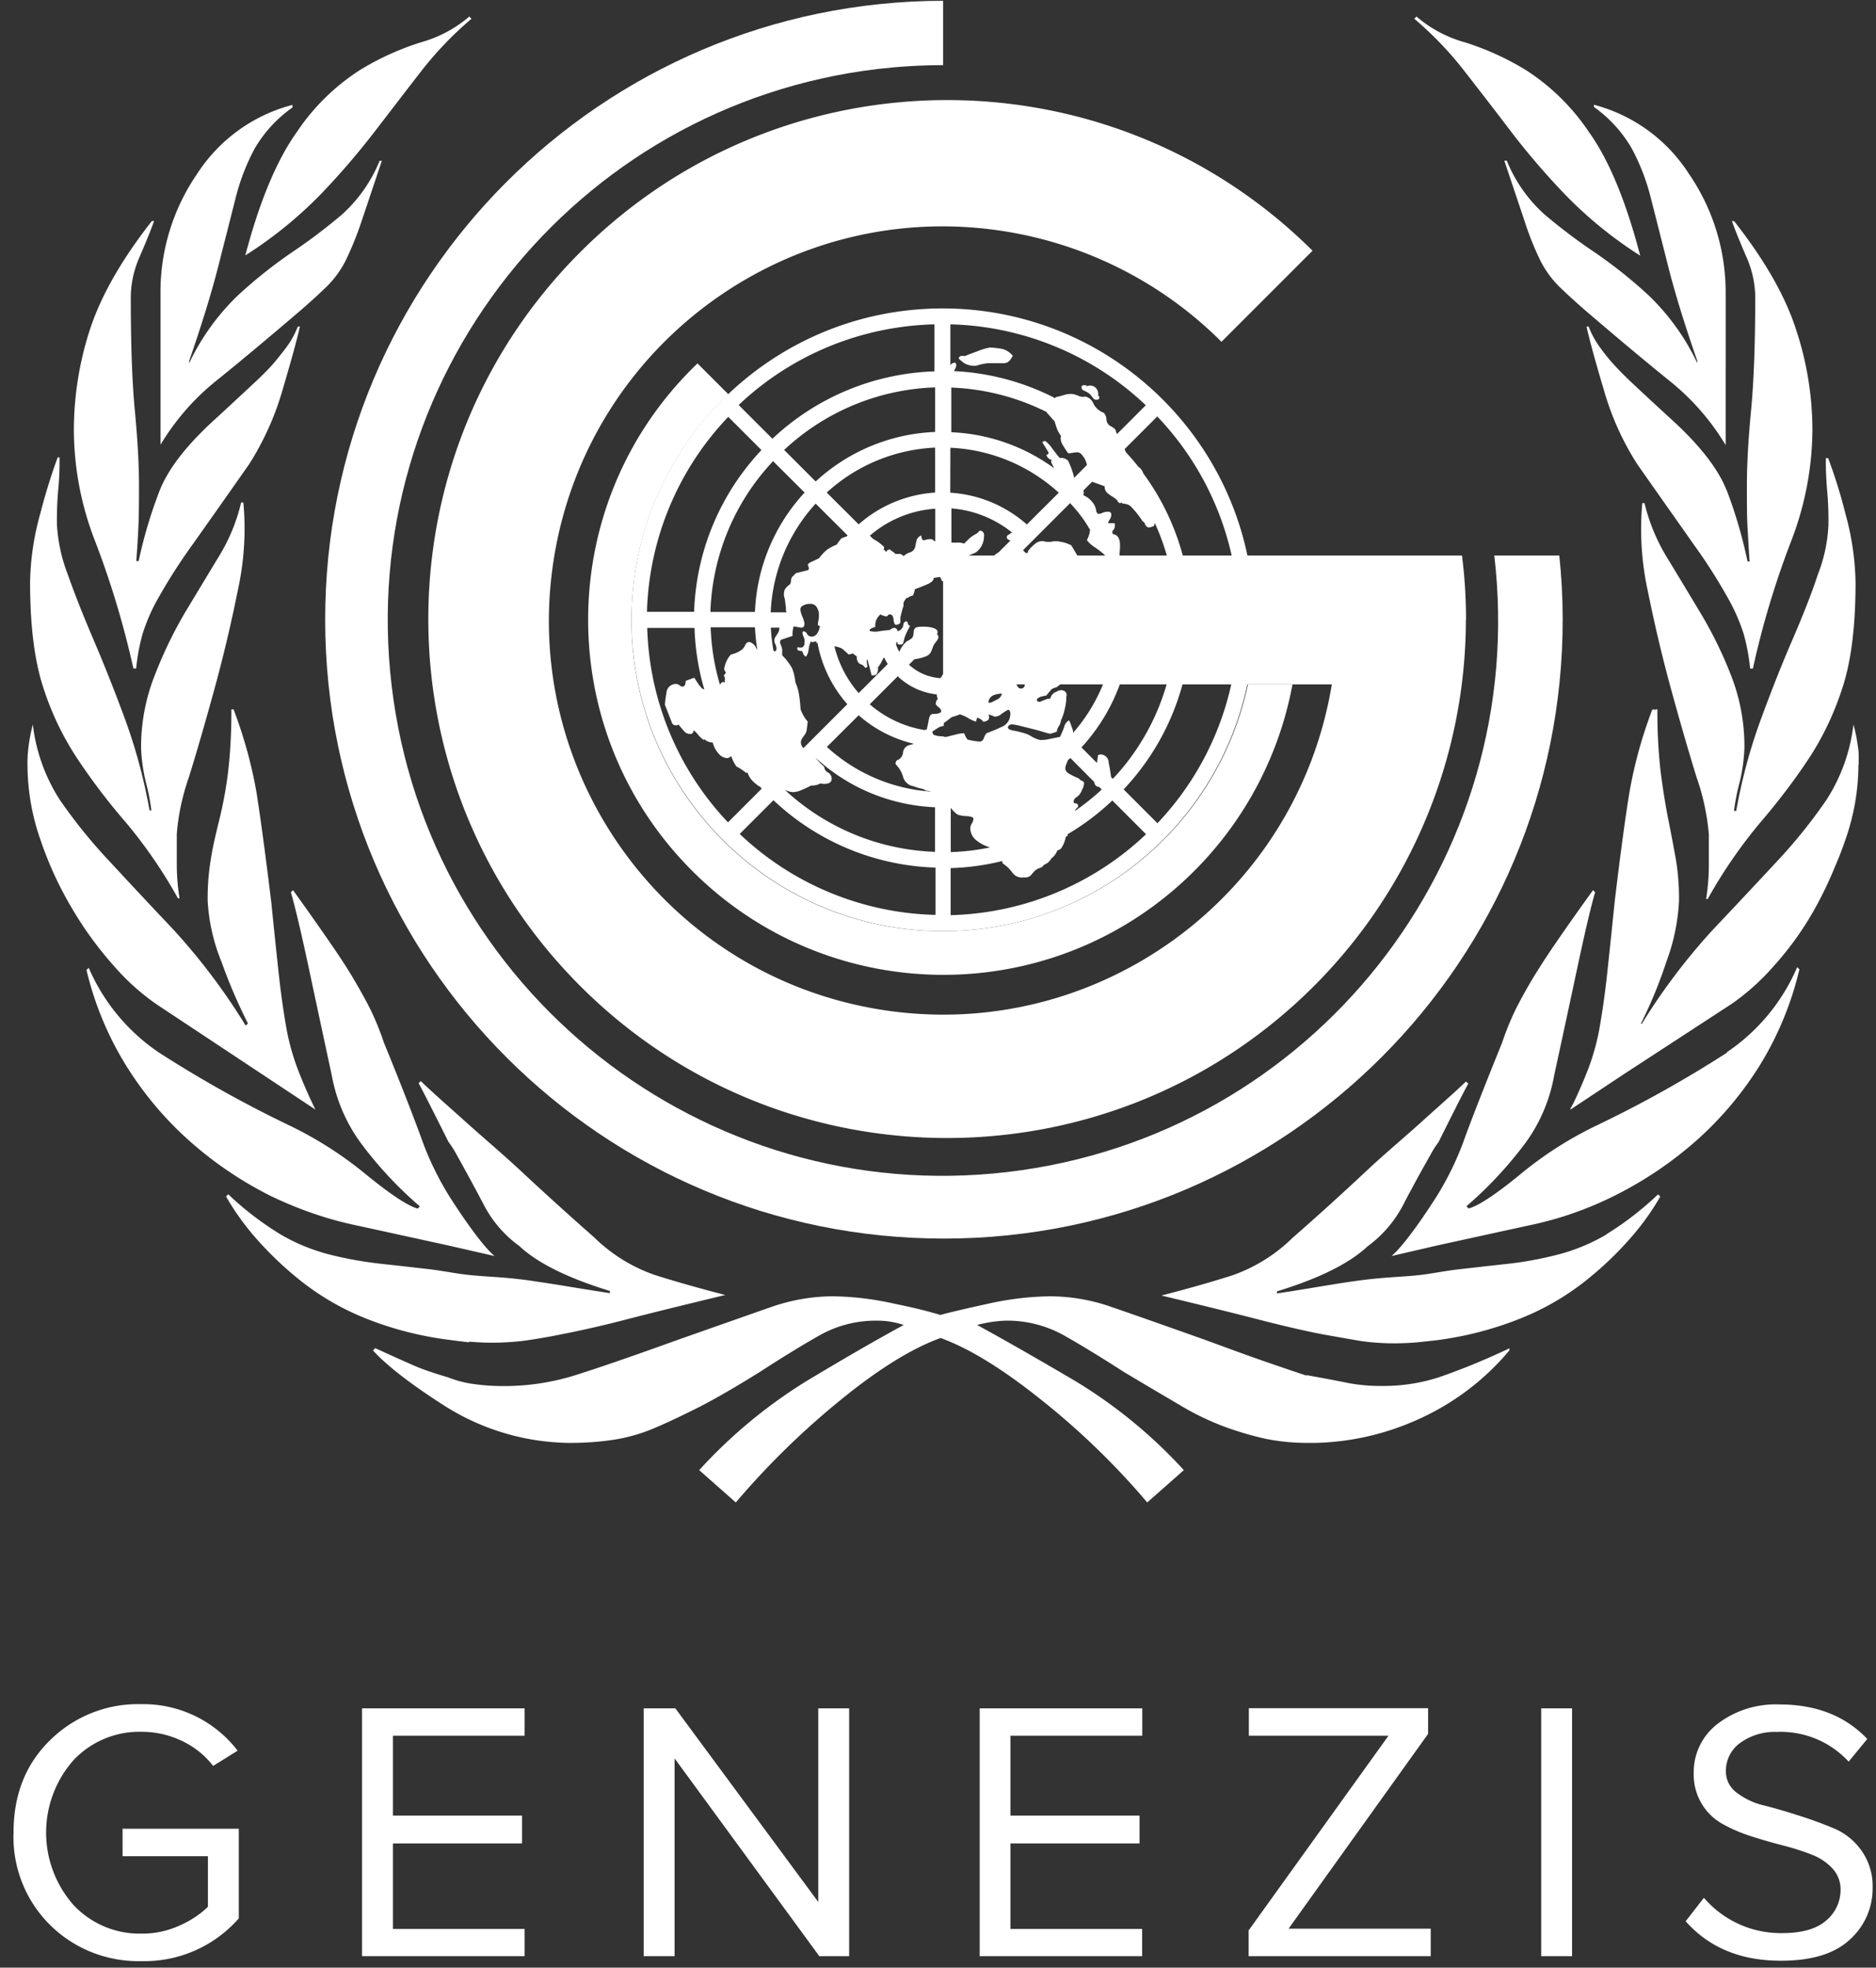 <svg version="1.1" id="Слой_1" xmlns="http://www.w3.org/2000/svg" x="0" y="0" viewBox="0 0 144 151" xml:space="preserve"><rect x="0" y="0" width="144" height="151" fill="#333333" stroke="none"/><style>.st0{fill:#fff}</style><path class="st0" d="M10.84 150.5c-2.6.06-5.12-.93-6.97-2.75a9.488 9.488 0 0 1-2.83-7.12c0-2.91.94-5.28 2.83-7.11a9.592 9.592 0 0 1 6.97-2.74 9.118 9.118 0 0 1 7.4 3.57l-1.88 1.17a6.503 6.503 0 0 0-2.38-1.91c-.97-.47-2.03-.71-3.1-.71-1.98-.05-3.88.74-5.24 2.18a8.397 8.397 0 0 0 0 11.11 6.945 6.945 0 0 0 5.21 2.2c1.01.01 2.01-.2 2.93-.62.81-.35 1.55-.83 2.18-1.44v-3.88H9.41v-2.11h8.92v6.88a9.639 9.639 0 0 1-7.49 3.28zm29.43-.38H27.79V131.1h12.48v2.1H30.16v6.13h9.91v2.14h-9.91v6.56h10.11v2.11-.02zm24.91 0h-2.29l-11.11-15.18v15.18h-2.37V131.1h2.43l10.97 14.86V131.1h2.37v19.02zm22.5 0H75.2V131.1h12.48v2.1H77.56v6.13h9.91v2.14h-9.91v6.56h10.11v2.11l.01-.02zm22.12 0H95.84v-1.97l10.74-14.95H95.86v-2.11h13.76v1.97l-10.71 14.95h10.91v2.11h-.02zm10.87 0h-2.37V131.1h2.37v19.02zm16.03.35c-3.09 0-5.52-1.01-7.31-3.03l1.4-1.8a7.77 7.77 0 0 0 6 2.71c1.54 0 2.67-.33 3.4-.98.68-.57 1.08-1.41 1.09-2.3.02-.62-.2-1.22-.62-1.68-.45-.48-1-.84-1.61-1.07-.72-.28-1.45-.51-2.2-.7-.81-.21-1.62-.44-2.42-.7-.76-.24-1.49-.55-2.18-.93a4.315 4.315 0 0 1-2.24-3.91c-.03-1.49.66-2.91 1.86-3.81 1.35-1.02 3-1.53 4.69-1.47 2.84 0 5.09.88 6.77 2.65l-1.43 1.74a7.09 7.09 0 0 0-5.51-2.28c-1.01-.04-2 .26-2.81.84-.7.5-1.12 1.32-1.1 2.18-.01.66.31 1.27.84 1.65.61.46 1.32.8 2.07.97.83.21 1.73.47 2.72.79.98.31 1.89.65 2.72 1 .83.36 1.55.95 2.07 1.7.58.83.87 1.82.84 2.82.02 1.51-.61 2.96-1.73 3.97-1.17 1.1-2.93 1.64-5.31 1.64z"/><path id="_Составной_контур_" class="st0" d="M16.65 29.18c1.78-1.43 3.88-3.19 6.33-5.28.89-.77 1.61-1.43 2.17-1.98a7.68 7.68 0 0 0 1.41-1.98c.45-.94.84-1.9 1.17-2.89l1.58-4.71h-.17c-.64 1.58-1.64 3-2.91 4.14-1.22 1.03-2.5 2-3.83 2.89-1.46 1-2.84 2.1-4.14 3.3a17.81 17.81 0 0 0-3.74 5.2v-.17c.99-2.86 1.73-5.28 2.23-7.24l1.32-5.2c.33-1.35.83-2.65 1.49-3.88.73-1.24 1.72-2.31 2.89-3.13v-.2c-3.01.78-5.62 2.67-7.31 5.28a15.99 15.99 0 0 0-2.82 9.25v11.55c1.14-1.9 2.61-3.58 4.33-4.95zm7.82-14.12c1.5-1.54 2.9-3.17 4.22-4.87 1.27-1.65 2.47-3.22 3.62-4.7a27.03 27.03 0 0 1 3.88-4.05l-.17-.17c-1.08.93-2.35 1.6-3.72 1.98-1.65.52-3.24 1.24-4.71 2.15-1.9 1.23-3.53 2.83-4.79 4.71-1.54 2.15-2.87 5.31-3.97 9.49a31.98 31.98 0 0 0 5.64-4.54zM5.93 58.21c1.13 1.7 2.37 3.33 3.7 4.87 1.53 1.82 2.88 3.78 4.03 5.86h.12c-.14-.87-.21-1.76-.21-2.64v-2.31c.12-1.49.44-2.96.94-4.38.63-2.03 1.28-4.29 1.96-6.77.68-2.48 1.27-4.98 1.78-7.51.49-2.22.64-4.5.43-6.77h-.17c-.35 1.49-.94 2.91-1.75 4.21-.83 1.38-1.7 2.81-2.59 4.29a33.2 33.2 0 0 0-2.31 4.81c-.69 1.76-1.04 3.64-1.03 5.53.03.92.17 1.83.39 2.72.18.68.31 1.37.4 2.07h-.14c-.42-2.36-1.04-4.68-1.86-6.94-.81-2.2-1.62-4.24-2.42-6.11-.8-1.87-1.48-3.58-2.02-5.12-.47-1.22-.74-2.5-.81-3.8-.01-.88.02-1.76.1-2.64.08-.82.11-1.65.1-2.48h-.14c-.52 1.41-.96 2.84-1.33 4.29-.49 1.72-.76 3.5-.79 5.29 0 3.3.33 5.97.99 8.01.62 1.96 1.5 3.81 2.63 5.52zm30.09 44.75c1.43.13 2.87.1 4.29-.08.77-.11 1.76-.27 2.97-.52 1.22-.24 2.78-.58 4.71-1.08 1.92-.5 4.48-1.13 7.68-1.9-2.09-.54-3.91-1.06-5.45-1.55-1.73-.61-3.31-1.59-4.62-2.88a256.14 256.14 0 0 1-5.62-5.09c-1.46-1.36-2.99-2.64-4.47-3.98-.42-.38-2.59-2.29-3.21-2.92l-.17.17c.25.4 2.29 4.49 2.29 4.49s.32.44.45.67a168.981 168.981 0 0 1 2.24 4.12 9.053 9.053 0 0 0 2.75 3.21c1.4 1.31 3.72 2.46 6.95 3.45v.17c-1.4-.22-2.59-.41-3.55-.57-.97-.16-1.86-.29-2.66-.41-.8-.11-1.61-.19-2.43-.25-.99-.07-2-.12-2.98-.27-.78-.12-1.55-.26-2.33-.35l-2.29-.26-1.19-.13c-1.4-.15-2.78-.39-4.14-.74-1.31-.34-2.57-.86-3.74-1.55-1.43-.88-2.77-1.9-3.98-3.06l-.17.17c.64 1.12 1.4 2.17 2.24 3.14a26.8 26.8 0 0 0 3.49 3.33c1.49 1.18 3.14 2.14 4.9 2.85 2.08.84 4.26 1.4 6.48 1.68 0 0 1.03.14 1.55.19v-.05zM10.24 51.3h.21c.09-.89.25-1.78.49-2.64.31-.98.72-1.92 1.23-2.8.77-1.37 1.62-2.69 2.53-3.96 1.09-1.53 2.56-3.62 4.42-6.27a21.92 21.92 0 0 0 2.59-5.78c.65-2.2 1.09-3.8 1.31-4.79h-.16c-.19.49-.44.97-.74 1.4-.27.38-.62.82-1.03 1.32-.44.52-1.01 1.08-1.72 1.74-.71.66-1.66 1.55-2.85 2.64-2.18 1.98-3.59 3.8-4.25 5.45-.69 1.77-1.23 3.59-1.63 5.45h-.18c.07-.88.12-1.73.16-2.56.04-.83.05-1.9.05-3.22 0-1.65-.11-3.57-.32-5.78-.21-2.2-.31-5.06-.31-8.59-.01-1.08.22-2.15.65-3.14.43-.99.82-1.93 1.14-2.81h-.17c-2.34 2.98-3.92 5.76-4.76 8.34-.81 2.48-1.22 5.07-1.23 7.67.01 2.98.58 5.92 1.68 8.69 1.2 3.14 2.16 6.36 2.89 9.64zm17.22 42.76l6.91 1.51 3.59.82c-1.28-1.08-3.51-4.65-3.51-4.65-.88-1.43-1.61-2.95-2.16-4.54-.67-1.81-1.6-4.21-2.82-7.18-.3-.9-.66-1.79-1.08-2.64-.39-.77-.83-1.55-1.33-2.39-.5-.84-1.11-1.76-1.83-2.8-.72-1.04-1.63-2.34-2.74-3.88l-.16.17c.32 1.1.79 3.08 1.4 5.94.61 2.86 1.19 5.57 1.74 8.12.34 1.87 1.1 3.64 2.22 5.17 1.33 1.79 2.85 3.42 4.54 4.87l-.17.17c-.78-.22-2.1-1.1-3.99-2.64a28.968 28.968 0 0 0-5.98-3.8 91.734 91.734 0 0 1-9.88-5.53 15.027 15.027 0 0 1-5.4-6.51l-.17.17c.62 2.63 1.67 5.14 3.1 7.43 1.35 2.15 3 4.1 4.91 5.78 1.86 1.64 3.93 3.03 6.15 4.14 2.13 1.02 4.36 1.8 6.66 2.27zM12 77.06l12.21 8.09c-.54-1.1-.99-2.15-1.37-3.14-.4-1.07-.7-2.17-.89-3.3-.21-1.21-.4-2.56-.56-4.04-.16-1.48-.35-3.27-.56-5.37-.44-3.63-.82-6.43-1.13-8.42-.38-2.2-.98-4.36-1.77-6.44h-.17c.01 1.6-.07 3.2-.25 4.79-.15 1.22-.37 2.43-.66 3.62-.27 1.1-.52 2.12-.66 3.05-.18 1.06-.26 2.14-.25 3.22.09 1.62.45 3.21 1.07 4.71.57 1.61 1.25 3.18 2.02 4.71l-.17.17c-1.6-2.62-3.45-5.07-5.52-7.34a589.27 589.27 0 0 1-4.95-5.29 39.839 39.839 0 0 1-3.8-4.7 13.594 13.594 0 0 1-2.07-5.78c-.13.51-.24 1.03-.31 1.55-.07.51-.11 1.03-.1 1.55.01 1.95.34 3.89.99 5.73.63 1.87 1.46 3.67 2.48 5.37.92 1.56 2 3.03 3.21 4.38.94 1.08 2.02 2.05 3.21 2.88zM112.45 5.51c1.16 1.49 2.37 3.05 3.62 4.7 1.31 1.7 2.72 3.33 4.21 4.87a31.93 31.93 0 0 0 5.62 4.54c-1.09-4.18-2.4-7.35-3.95-9.51a16.662 16.662 0 0 0-4.79-4.71c-1.48-.91-3.06-1.63-4.71-2.15a9.637 9.637 0 0 1-3.72-1.98l-.17.17c1.44 1.22 2.74 2.58 3.89 4.07zm10.87 89.22c-1.17.69-2.43 1.21-3.74 1.55-1.36.35-2.74.6-4.14.74l-1.18.13-2.3.26c-.78.09-1.55.23-2.32.35-.98.15-1.99.2-2.98.27-.81.06-1.62.14-2.43.25-.81.11-1.69.25-2.66.41-.97.16-2.15.36-3.55.57v-.16c3.23-.99 5.55-2.14 6.95-3.45a9.258 9.258 0 0 0 2.75-3.21c.2-.39.41-.79.62-1.17.52-.99 1.08-1.97 1.63-2.95.13-.24.45-.67.45-.67s2.03-4.09 2.29-4.49l-.19-.16c-.63.63-2.8 2.54-3.21 2.92-1.48 1.34-3.02 2.62-4.47 3.98a217.18 217.18 0 0 1-5.62 5.09 12.511 12.511 0 0 1-4.62 2.88c-1.54.49-3.35 1.01-5.45 1.55 3.2.77 5.76 1.4 7.68 1.9 1.92.49 3.49.85 4.71 1.08 1.22.22 2.2.39 2.97.52.82.11 1.65.17 2.48.17.66 0 1.27-.03 1.82-.08.52-.05 1.55-.17 1.55-.17 2.21-.29 4.38-.86 6.45-1.7 1.76-.71 3.41-1.67 4.9-2.85 1.26-1 2.43-2.11 3.49-3.33.85-.97 1.6-2.02 2.24-3.13l-.17-.17a24.13 24.13 0 0 1-3.98 3.07h.03zm9.26-13.96a90.25 90.25 0 0 1-9.88 5.53 28.556 28.556 0 0 0-5.98 3.8c-1.88 1.54-3.21 2.43-3.99 2.64l-.17-.17c1.69-1.45 3.21-3.09 4.54-4.87 1.12-1.54 1.87-3.31 2.2-5.19.55-2.53 1.13-5.22 1.74-8.08.61-2.86 1.07-4.84 1.4-5.95l-.16-.17c-1.11 1.54-2.02 2.83-2.74 3.88a58.2 58.2 0 0 0-1.83 2.8c-.5.83-.94 1.63-1.33 2.39-.42.86-.78 1.74-1.08 2.64-1.21 2.98-2.15 5.37-2.82 7.18-.55 1.59-1.28 3.11-2.16 4.54 0 0-2.23 3.57-3.51 4.65l3.59-.83 6.91-1.51c2.31-.47 4.55-1.25 6.66-2.31a29.03 29.03 0 0 0 6.16-4.14c1.91-1.68 3.56-3.63 4.91-5.78 1.42-2.29 2.46-4.8 3.08-7.43l-.17-.17a14.956 14.956 0 0 1-5.4 6.53l.03.02zm4.97-31.59c-.81 1.87-1.61 3.9-2.42 6.11-.82 2.25-1.44 4.57-1.86 6.94h-.17c.09-.7.22-1.39.4-2.07.23-.89.36-1.81.4-2.73.02-1.89-.32-3.77-1-5.53-.64-1.66-1.42-3.26-2.33-4.79-.89-1.48-1.75-2.91-2.59-4.29-.8-1.3-1.39-2.72-1.75-4.21h-.17c-.2 2.27-.06 4.55.43 6.77.51 2.53 1.1 5.03 1.78 7.51.68 2.48 1.33 4.73 1.96 6.77.5 1.41.81 2.88.94 4.37v2.32c0 .88-.07 1.77-.21 2.64h.12a38.06 38.06 0 0 1 4.03-5.86c1.33-1.55 2.57-3.17 3.7-4.87 1.13-1.71 2.01-3.58 2.63-5.53.66-2.03.99-4.7.99-8.01-.03-1.78-.29-3.55-.77-5.27-.36-1.45-.81-2.89-1.33-4.29h-.18c-.01.83.03 1.65.1 2.48.08.88.11 1.76.1 2.64-.06 1.3-.33 2.58-.81 3.8-.5 1.52-1.18 3.22-1.99 5.1zm-5.02-11.56c-.65-1.65-2.07-3.47-4.25-5.45-1.2-1.1-2.15-1.98-2.85-2.64-.71-.66-1.28-1.24-1.72-1.74-.37-.42-.71-.86-1.03-1.32-.3-.44-.55-.91-.74-1.41h-.16c.22.99.65 2.59 1.31 4.79.57 2.04 1.44 3.99 2.59 5.78 1.85 2.64 3.33 4.73 4.41 6.27.92 1.27 1.76 2.6 2.53 3.97.51.89.92 1.83 1.23 2.8.24.87.4 1.75.49 2.64h.21c.72-3.29 1.69-6.52 2.89-9.66 1.09-2.76 1.66-5.7 1.68-8.67-.01-2.61-.43-5.2-1.25-7.67-.83-2.59-2.42-5.36-4.76-8.34h-.17c.32.88.71 1.82 1.14 2.81.43.99.66 2.06.65 3.13 0 3.52-.11 6.39-.32 8.59s-.32 4.13-.32 5.78c0 1.32 0 2.39.05 3.22.05.82.09 1.68.16 2.59h-.16a36.05 36.05 0 0 0-1.6-5.47h-.01zm-7.29-26.25c.66 1.23 1.16 2.53 1.49 3.88.38 1.49.82 3.22 1.32 5.2.5 1.98 1.24 4.4 2.23 7.24v.17c-.92-1.95-2.19-3.71-3.74-5.2-1.3-1.2-2.68-2.3-4.14-3.3-1.33-.89-2.61-1.86-3.83-2.89a11.17 11.17 0 0 1-2.91-4.14h-.19l1.58 4.71c.32 1 .71 1.97 1.17 2.92.36.73.84 1.4 1.41 1.98.56.55 1.28 1.21 2.17 1.98 2.44 2.09 4.55 3.85 6.33 5.29 1.73 1.38 3.2 3.06 4.33 4.95V22.59c.03-3.3-.95-6.53-2.82-9.25a12.394 12.394 0 0 0-7.29-5.3v.17c1.17.83 2.16 1.91 2.89 3.16zm-19.14 94.99c-.92.01-1.83-.07-2.74-.25-.83-.17-1.85-.36-3.06-.58v.04c-.98-.32-2.09-.7-3.33-1.13-1.24-.43-2.76-.99-4.56-1.65-3.1-1.1-5.46-1.93-7.06-2.48a14.4 14.4 0 0 0-4.73-.83c-1.62.02-3.24.22-4.82.58-1.65.36-2.84.64-3.62.85-.69-.21-1.84-.52-3.48-.85-1.57-.36-3.18-.56-4.79-.58-1.6.01-3.19.29-4.71.82-1.6.56-3.93 1.38-7 2.46-3.63 1.31-6.33 2.24-8.09 2.79-1.76.55-3.6.82-5.45.82-.78 0-1.55-.05-2.32-.16-.68-.09-1.34-.27-1.98-.52 0 0-1.55-.45-2.41-.82s-1.94-.86-3.15-1.41l-.17.17c1.77 1.99 5.81 4.45 5.81 4.45a18.22 18.22 0 0 0 9.17 2.65c1.19.01 2.38-.07 3.55-.25 1.08-.17 2.13-.48 3.13-.91 1.03-.44 2.19-.99 3.47-1.64 1.28-.66 2.79-1.54 4.54-2.63 1.87-1.21 3.44-2.17 4.71-2.88 1.34-.73 2.85-1.1 4.38-1.07.67 0 1.34.12 1.98.33-2.21 1.2-4.71 2.65-7.52 4.34a38.393 38.393 0 0 0-8.18 6.8l2.81 2.48c2.45-2.88 5.16-5.53 8.1-7.91 2.89-2.35 5.43-3.92 7.62-4.71 2.18.79 4.74 2.36 7.68 4.71 2.98 2.36 5.72 5.01 8.18 7.91l2.81-2.48a37.775 37.775 0 0 0-8.27-6.8c-2.87-1.69-5.4-3.14-7.6-4.34.71-.19 1.43-.3 2.16-.33 1.53-.03 3.05.34 4.4 1.07 1.27.71 2.85 1.67 4.73 2.88 1.66.99 3.1 1.84 4.31 2.55 1.08.65 2.22 1.2 3.4 1.64 1 .37 2.03.67 3.07.91 1.07.22 2.15.33 3.24.33h.66c2.59-.06 5.15-.62 7.53-1.65 2.85-1.21 5.37-3.07 7.36-5.45v-.16c-1.78.85-3.6 1.6-5.46 2.24-1.38.44-2.83.66-4.3.65zm36.57-47.92v-.52c0-.26-.04-.52-.08-.77-.07-.52-.18-1.03-.32-1.55-.24 2.06-.95 4.04-2.07 5.78a39.858 39.858 0 0 1-3.79 4.71l-.26.28c-1.42 1.53-2.99 3.2-4.7 5.01a47.648 47.648 0 0 0-5.44 7.21l-.05-.05a34.54 34.54 0 0 0 1.94-4.71c.57-1.51.9-3.1.98-4.71.01-1.08-.07-2.16-.25-3.22-.17-.93-.36-1.95-.58-3.05-.22-1.1-.41-2.31-.58-3.62-.18-1.59-.26-3.19-.25-4.79h-.17l-.05.11v-.1h-.17a34.33 34.33 0 0 0-1.77 6.44c-.32 1.98-.7 4.78-1.13 8.41-.21 2.09-.4 3.88-.56 5.37-.16 1.49-.35 2.83-.56 4.04-.19 1.13-.49 2.23-.89 3.3-.33.85-.71 1.74-1.15 2.66-.09.16-.17.31-.26.46l.07-.04-.03.06 4.1-2.72 8.27-5.39c1.19-.83 2.27-1.8 3.22-2.89 1.21-1.34 2.26-2.8 3.14-4.37.58-1.04 1.1-2.12 1.55-3.22.3-.69.58-1.4.83-2.14.64-1.83.98-3.75.99-5.69.03-.09.02-.19.02-.29z"/><path class="st0" d="M83.19 29.97c.15.06.29.14.42.23.1.1.19.2.27.32.06.1.16.16.27.16.16 0 .23-.05.23-.16s0-.14-.04-.12c-.04.03-.04 0-.04-.12a.667.667 0 0 0-.16-.48.586.586 0 0 0-.69-.16c-.04-.05-.1-.07-.16-.08h-.05c-.16 0-.23.06-.23.16.01.11.07.21.18.25zm-8.41-1.9h.16c.31-.11.63-.18.96-.2h1.12c.18.01.36-.06.48-.2.09-.11.17-.23.24-.36-.23-.3-.58-.51-.96-.56a6.99 6.99 0 0 0-.8-.08c-.33.06-.65.16-.96.29-.53.19-.85.32-.96.37-.27-.06-.42 0-.48.17.13.14.28.26.43.37.24.13.5.21.77.2zm-2.39 43.39c13.2-.01 23.88-10.72 23.87-23.92S85.53 23.66 72.34 23.67c-13.19.01-23.87 10.71-23.87 23.89.02 13.2 10.72 23.89 23.92 23.9zm-22.7-23.27h3.62c.05 1.59.3 3.18.75 4.71a.385.385 0 0 1-.28-.2l-.11-.11-.38-.58-.66.24c0 .37-.13.52-.4.4a.494.494 0 0 0-.32-.16.714.714 0 0 0-.75.67v.01c-.06.3-.1.61-.12.92l.56 1.43c.1.15.31.19.46.09.01 0 .01-.01.02-.01.15.19.31.38.48.56.11.11.26.17.41.16.12.02.23-.06.25-.18v-.06h.08c.12.11.23.23.33.36a2 2 0 0 0 .41.36v-.1c.18.18.42.28.67.28.08.33.24.63.47.88.16.19.39.3.63.32.12-.01.24-.07.32-.16.09.29.22.56.4.8.14.07.27.15.4.24.11.07.22.15.32.24h.14c.07.24.21.46.39.64.15.15.31.28.48.4h-.05.1l.16.18-2.59 2.59a22.607 22.607 0 0 1-6.2-14.95v.03zm17.53-6.72l-.21-.12-.24-.24a8.53 8.53 0 0 1 5.02-2.07v2.52c-.03-.03-.07-.04-.11-.06-.02-.03-.04-.05-.06-.08h-.03c-.06-.04-.12-.05-.19-.04h-.09c-.06 0-.12.01-.18.03-.06.02-.12.04-.19.04a.17.17 0 0 1-.1 0 .436.436 0 0 1-.11-.36.6.6 0 0 0-.36.32c-.03.1-.07.29-.12.55-.05.21-.2.37-.4.43-.18.06-.34.15-.48.28l-.24-.16h-.4a1.16 1.16 0 0 0-.24-.2.61.61 0 0 1-.16-.12c-.05-.05-.08-.05-.08 0-.11-.01-.2.07-.21.18l-.24-.24h.06v-.16c-.2-.19-.41-.36-.64-.5zm-1.31-1.23l-2.45-2.44c2.28-2.09 5.23-3.31 8.32-3.45v3.45c-2.17.14-4.24 1-5.87 2.44zm1.38 11.5c.08-.16.12-.34.12-.52l-.27.25c.19-.17.35-.37.48-.59.07-.15.15-.3.24-.44.08.18.18.35.28.52l-2.23 2.23a8.58 8.58 0 0 1-1.86-3.59c.19.02.38.08.56.16.18.14.35.29.52.46.11 0 .22-.03.32-.08l.32.24c-.02.14.01.28.08.4.05.1.13.17.24.2.14.06.25.15.33.28l.16-.08c-.01-.11-.02-.21-.04-.32-.03-.16 0-.24.04-.24l.16.56.16.64c.13.03.27 0 .39-.08zm4.76 2.53c.09.07.16.17.2.28 0 .16-.21.24-.64.24-.16 0-.27.15-.32.46s-.11.55-.16.75H71v.03a8.531 8.531 0 0 1-4.24-1.98l2.15-2.15c.82.78 1.87 1.27 3 1.39-.01.12.02.23.08.34a.5.5 0 0 0-.16.4c.04.09.12.18.22.24zm-10.6.15a10.5 10.5 0 0 0-.16-1.36c-.06-.24-.14-.48-.24-.71-.03-.37-.12-.73-.25-1.07-.21-.36-.46-.7-.76-.99v-.46c-.03-.16-.09-.32-.16-.47v-.08c-.01-.09.04-.17.12-.2l.84-.28c-.02-.25.01-.5.08-.73l.58.1c.17 0 .25-.11.25-.33-.03-.18-.09-.35-.16-.52-.08-.18-.14-.38-.16-.57.02-.13.11-.25.24-.29.15-.08.31-.12.48-.12.22-.02.44.08.55.27.11.18.16.38.16.59 0 .14-.01.29-.04.43-.03.12-.04.23-.04.35l.16.08c-.11.52-.32.79-.63.79a.38.38 0 0 1-.36-.2.331.331 0 0 0-.27-.2c-.04 0-.07.03-.08.07v.01c0 .11.03.22.08.33.06.13.09.26.08.4 0 .38-.17.51-.52.4-.11.2 0 .3.33.3.11.32.22.46.33.4.09-.16.15-.34.17-.52.03-.21.08-.43.17-.63l.08.08.33-.08v.12h.1a9.732 9.732 0 0 0 2.29 4.71l-3.37 3.37a.619.619 0 0 1-.19-.52c.07-.32.4-.52.44-.86l.08-.65c-.24-.28-.43-.61-.55-.96zm-1.93-4.97c.05.1.08.21.08.32 0 .16-.05.23-.16.2h-.06c-.11-.59-.18-1.2-.21-1.8h.66c0 .11-.03.22-.07.33-.06.11-.13.22-.2.32-.07.09-.12.2-.12.32-.01.1.02.21.08.31zm-.36-2.49c.14-3.09 1.36-6.03 3.45-8.31l2.45 2.44-.07.08c-.15.04-.29.09-.42.16-.11.13-.22.28-.35.47-.27.1-.52.24-.76.4-.22.19-.42.41-.59.64-.32.16-.52.25-.59.28a.69.69 0 0 0-.28.2c.11.27.11.41 0 .44l-.8.2c-.06 0-.12.03-.16.08l-.24.24c-.05.09-.08.18-.08.28-.01.1-.03.19-.08.28-.16.1-.29.24-.4.4-.09.23-.09.48 0 .71l.1.8h-.04c.03.08.05.16.07.24h-1.21zm6.75 7.93a9.792 9.792 0 0 0 4.24 2.19l-.35.1c-.25.06-.43.27-.48.52-.01.25-.14.48-.36.6-.15.03-.24.18-.21.33 0 .01.01.02.01.03.27.27.46.6.56.96.1.37.41.65.8.72l.48.16c.17.01.34.07.48.18.14 0 .28.04.41.07a13.18 13.18 0 0 1-8.02-3.43l2.44-2.43zm-3.3-17.94l-2.42-2.42c3.15-2.95 7.27-4.66 11.59-4.8v3.42c-3.4.13-6.66 1.48-9.17 3.8zm-.85.85a14.33 14.33 0 0 0-3.81 9.16h-3.42c.14-4.31 1.85-8.43 4.81-11.57l2.42 2.41zm-3.81 10.34c.03.59.09 1.18.19 1.76l-.13-.24a.79.79 0 0 0-.47-.39.316.316 0 0 0-.32.2c-.06.13-.14.26-.24.36-.26.2-.56.33-.88.4-.24.27-.41.6-.48.96-.05.11-.04.23.04.32.08.11.04.21-.12.32.1.11.13.26.08.4.05.11.04.15-.04.12a.184.184 0 0 0-.2.04c-.05.05-.09.11-.11.18-.43-1.44-.67-2.93-.72-4.43h3.4zm13.83 22.07a22.596 22.596 0 0 1-15-6.21l2.59-2.59a18.95 18.95 0 0 0 12.44 5.17v3.62h-.03zm0-4.84a17.8 17.8 0 0 1-11.54-4.76c.21.11.43.17.66.18.22-.02.44-.07.64-.17.26-.11.52-.22.72-.34.25.02.5-.04.71-.16.19.05.4.05.59 0 .18-.04.3-.21.28-.4a.576.576 0 0 0-.28-.44.49.49 0 0 1-.28-.36.295.295 0 0 0-.16-.2c-.19-.18-.36-.37-.52-.57a14.42 14.42 0 0 0 9.17 3.8v3.42h.01zm.64-8.87c-.27.02-.54-.02-.79-.13 0-.07-.05-.13-.08-.21.12-.09.24-.17.37-.25.15-.11.33-.18.52-.2v-.21l.58-.44c.06-.04.13-.06.21-.08.15-.04.3-.1.45-.16.22.07.42.16.62.28.19.12.4.21.62.28l.08-.31c.19.05.36.16.48.32a.74.74 0 0 0 .4-.16c.05-.13.05-.27 0-.4.08.01.16.04.24.08.04 0 .09.01.12.04s.08.04.12.04h.08a.78.78 0 0 0 .43-.2c.14-.1.29-.2.44-.28.03-.04.09-.05.14-.02.01.01.02.01.02.02.07.09.1.21.08.32-.01.43-.28.81-.68.96-.38.18-.76.34-1.15.48-.09.11-.15.23-.2.36-.03.14-.14.25-.28.28-.33-.02-.66-.07-.98-.16-.11-.15-.19-.31-.25-.48-.19 0-.39.03-.57.08l-.65.16c-.12.04-.24.05-.36.03l-.01-.04zm3.45-2.63c.03-.23.18-.43.4-.52.2-.08.42-.12.64-.12-.05.22-.22.41-.44.48-.16.1-.33.18-.52.24l-.08-.08zm2.47-1.95c.21.13.33.36.32.6.02.15-.08.29-.24.32h-.08c-.16 0-.29-.19-.4-.56a.798.798 0 0 1-.64-.52.365.365 0 0 1 .08-.44c.1-.05.21-.09.32-.12.1-.03.13.09.08.36l.56.36zm7.68-13.35c.06 0 .12.03.16.08.2 0 .39.05.56.16.37.36.69.76.96 1.19.1.05.17.13.2.24.04.13.15.22.28.24.14-.02.29-.06.41-.13l.05-.22c.98 2.14 1.52 4.44 1.6 6.79h-3.37v-.06c.02-.31-.05-.61-.19-.88-.17-.37-.21-.78-.11-1.17.08-.22.09-.45.04-.67a.455.455 0 0 0-.32.08c-.09.11-.15.23-.2.36-.08.19-.14.33-.2.43v.05c-.03.05-.05.1-.06.15-.02.07-.05.14-.08.2l-.16.64c-.04.21-.04.43 0 .64v.24h-1.72c.1-.11.23-.19.36-.24h-.06l.47-.23a.262.262 0 0 1-.16-.23c-.02-.1.01-.2.08-.27.05 0 .21-.09.47-.2.17-.23.32-.48.42-.74.3-.48.51-1.02.62-1.58 0-.12-.16-.28-.18-.41 0-.11.02-.23.04-.34 0-.56.25-1.55-.47-1.7-.06 0-.08-.08-.08-.23.18-.15.24-.39.17-.61h-.49c.02-.1.06-.2.12-.28.07-.11.12-.23.12-.36a.209.209 0 0 0-.19-.24h-.06c-.14 0-.28.02-.41.08-.08.04-.16.07-.25.08-.04.01-.08.01-.12 0l-.12-.17c-.02-.29-.15-.57-.35-.78a1.57 1.57 0 0 0-.64-.47v-.03c.04-.11.04-.23 0-.34l.67-.67.97.35c-.02.22.07.43.25.55.1.09.22.17.34.24.14.09.26.18.38.29v.05c.06.09.14.15.24.18l.01-.06zm-3.29 23.16a.297.297 0 0 0-.2-.08c-.08 0-.12-.05-.12-.16.02-.14.11-.26.24-.32.19-.14.33-.33.4-.55.09-.15.14-.31.16-.48a.188.188 0 0 0-.12-.2.63.63 0 0 1-.28-.2c-.11-.05-.23-.1-.36-.16-.15-.07-.3-.15-.44-.24a.467.467 0 0 1-.24-.4c.02-.14.06-.27.12-.4l.09-.21.18-.16L84 60.02c0 .21.17.37.37.37l.2.2c-.65.6-1.34 1.15-2.07 1.65.03-.08.08-.15.13-.21.03-.03.06-.05.09-.06.04-.08.04-.16.01-.24zm-1.11-8.74a.572.572 0 0 0-.49.08.72.72 0 0 0-.49.47c0 .04-.03.07-.07.08h-.02c-.11 0-.22.03-.32.08-.14.04-.27.1-.4.16-.16 0-.24-.05-.24-.16s.24-.26.72-.32c.21-.26.34-.41.39-.47.11-.08.24-.13.37-.16.24-.14.45-.35.59-.58.13-.16.23-.33.3-.52h.07c-.04.17.07.34.25.38.03.01.06.01.09.01.24-.08.41-.3.42-.55.21.08.44.13.67.16.24.02.47-.09.58-.3h1v.13c-.55 1.75-1.46 3.38-2.67 4.76 0-.08 0-.16-.03-.24 0 0-.24-.72-.29-.72-.2.12-.34.33-.38.56-.15.37-.25.61-.31.71l-.8.16c-.23.06-.47.08-.71.08-.24-.05-.47-.15-.68-.28-.21-.13-.44-.23-.68-.28-.22-.07-.45-.12-.68-.16-.29-.05-.44-.13-.44-.24 0-.11.1-.24.32-.24.22.02.43.06.64.12l.96.24c.32.08.61.16.87.24.15.05.31.09.48.12l.48-.16c.02-.16.07-.3.16-.43s.14-.28.16-.44c.13-.28.23-.57.29-.87.08-.31.12-.63.12-.95.08-.21-.04-.4-.23-.47zm2.12-4.82h1.88c-.04.78-.14 1.56-.32 2.33-.1-.26-.23-.5-.4-.71l-.65-.64c-.05-.26-.09-.45-.12-.56a.724.724 0 0 0-.11-.19c-.1-.07-.2-.14-.28-.23zm.77 9.73c-.16 0-.24.04-.24.12-.01.17-.04.35-.08.52l-1.18-1.18c1.61-1.75 2.77-3.87 3.36-6.18l.06-.05c.16.11.36.11.52 0 .06-.07.1-.15.12-.23-.05-.25-.2-.47-.4-.63h-.1c.13-.68.21-1.37.24-2.07h3.42c-.14 4.31-1.85 8.43-4.81 11.57l-.14-.14v-.03c-.05-.37-.1-.72-.18-1.07a.62.62 0 0 0-.59-.63zm-.84-17.24c-.01.14-.03.27-.08.4-.04.14-.1.27-.16.4.18.22.39.41.64.56.25.17.49.36.72.56.16.29.28.6.36.92.09.27.16.56.2.84-.05.2-.13.39-.24.56-.16.29-.46.47-.8.48l-.08-.08c.02-.17.07-.33.16-.47.09-.14.14-.3.16-.47.18-.1.29-.27.32-.47l-.24-.12c-.14-.1-.28-.22-.4-.35 0-.16-.16-.23-.48-.23a.65.65 0 0 0-.4.12c-.1.08-.24.17-.4.27l-.16-.32c.05-.1.08-.22.08-.34l-.64-1.07c-.27-.14-.57-.24-.87-.28-.21-.05-.43-.05-.64 0-.21.03-.42.02-.62-.04a.838.838 0 0 0-.64.2c-.19.15-.37.32-.52.52-.08.1.03.23-.21.18-.07-.06-.14-.13-.2-.21l3.62-3.62c.02.04.05.08.08.11.05.05.16.17.32.36.16.19.23.27.34.42.3.38.55.77.78 1.17zm-8.7 23.85c.31.24.66.42 1.03.52-.99.21-2.01.33-3.02.36v-3.4c.14.2.32.38.52.52.23.08.46.12.7.12.36.03.52.09.52.2a.77.77 0 0 1-.12.36.77.77 0 0 0-.12.36c0 .37.18.73.49.96zm-2 5.73v-3.62c1.33-.04 2.66-.22 3.95-.54.01.02.02.05.03.07v.1c.31.2.58.45.79.76.21.26.55.38.87.32.19.03.38-.03.52-.16.09-.11.18-.22.28-.32.11-.11.25-.19.4-.24.13-.03.25-.12.32-.24.24-.09.44-.25.56-.48.21-.16.38-.38.48-.64.13-.01.25-.09.32-.2.16-.26.27-.54.32-.83l.14-.08v-.12c1.24-.73 2.39-1.6 3.43-2.59l2.59 2.59A22.618 22.618 0 0 1 73 70.23h-.03zm15.87-7.07l-2.59-2.59c3.18-3.37 5.02-7.78 5.17-12.41h3.62a22.575 22.575 0 0 1-6.19 15h-.01zm6.21-16.21h-3.62c-.12-3.83-1.4-7.54-3.67-10.63-.04-.12-.1-.23-.18-.33-.06-.07-.13-.13-.21-.19-.29-.38-.61-.74-.94-1.1-.04-.08-.08-.16-.1-.25l2.5-2.5c3.87 4.05 6.1 9.4 6.25 15h-.03zm-22.1-22.07c5.59.14 10.94 2.35 15 6.21l-2.21 2.21c-.05-.11-.09-.22-.12-.34-.09-.1-.21-.19-.33-.25a.592.592 0 0 1-.36-.52.842.842 0 0 0-.2-.52 1.45 1.45 0 0 1-.8-.7.854.854 0 0 0-.64-.55c-.17.05-.36.02-.52-.06-.16-.07-.34-.12-.52-.14-.19 0-.38.02-.56.08-.21.06-.41.12-.63.16l-.08.08a18.915 18.915 0 0 0-7.76-2.07c.21-.34.24-.56.08-.65-.14 0-.27.07-.35.2v-3.19.05zm0 4.85c2.58.09 5.1.73 7.41 1.89v.05c.09.1.2.21.32.35.11.14.23.26.28.32.06.24.14.48.24.71.07.14.15.27.24.39a.88.88 0 0 0 .12.67c.13.23.28.46.44.67.11-.01.21-.02.32-.04.13-.02.26-.04.4-.04.15.02.28.11.36.24.12.14.22.3.28.48.03.08.06.17.07.26l-.98.98c-.1-.46-.26-.9-.47-1.32a.768.768 0 0 0-.63-.2c-.05-.05-.24-.28-.55-.69a2.67 2.67 0 0 0-.55-.61.307.307 0 0 0-.24.08c.05.1.1.19.16.28.06.08.16.26.32.52.01.08-.04.15-.12.16h-.05c.04.2.2.36.4.4l-.04.17.23.47c-2.3-1.68-5.05-2.64-7.89-2.76v-3.42l-.07-.01zm0 4.62c3.09.14 6.03 1.36 8.32 3.45l-2.45 2.44a9.775 9.775 0 0 0-5.88-2.44l.01-3.45zm0 4.65c1.73.12 3.39.77 4.74 1.86-.06.02-.12.05-.17.09-.05.05-.1.08-.16.11-.06.04-.09.11-.08.19.04.13.17.21.3.2l-.94.94c-.13.07-.25.15-.35.25-.15.05-.28.15-.37.28 0 .06-.05.15-.08.27l-.32.32c-.04.01-.09.01-.13 0a.956.956 0 0 1-.43-.31.866.866 0 0 0-.49-.32.55.55 0 0 0-.37.12c-.07.08-.19.1-.28.04-.11-.11.02-.23.37-.36.35-.13.58-.23.69-.28.42-.29.66-.77.65-1.28a.335.335 0 0 0-.24-.4c-.03-.01-.05-.01-.08-.01l-.24.23c-.21.1-.4.23-.57.38l-.4.39a1.15 1.15 0 0 0-.49-.08h-.48v-2.62l-.08-.01zm-.71 5.47c.02.07.08.11.14.12.14 0 .28.04.39.12.12.08.27.1.41.05.01.06.04.11.09.15.06.12.18.18.31.17.04.03.07.07.1.1.02.03.03.05.05.08.04.1.08.19.13.28h.04l.03.07c.07.05.17.06.25.04a.34.34 0 0 1 .2 0v.18h.05l.03.2c.03.12.04.23.04.35v.16c0 .04-.03.07-.07.08h-.02a.66.66 0 0 0-.26.47c0 .1.07.14.21.12.12-.04.24.01.3.12.12.12.18.3.17.47v.71c-.01.09.04.19.12.24.06.03.11.09.12.16-.01.2-.03.4-.08.59-.03.19-.12.37-.24.52a.49.49 0 0 1-.41 0c-.19-.05-.38-.07-.57-.08-.19.09-.31.27-.33.47-.1.23-.18.47-.25.72-.01.17-.15.31-.33.32-.11 0-.22.01-.33.04h.01l-.27.43-.08.11c-.9-.05-1.75-.42-2.42-1.03l.42-.42c.26-.03.52-.09.77-.18l.14-.05c.43-.19.39-.52.6-.9.14-.24.52-.52.22-.79.36-.63-1.3-.64-1.59-.52-.29.12-.12.52-.31.8-.11.1-.24.19-.38.24-.27.22-.48.51-.61.83-.11-.19-.2-.4-.27-.61h.06a.148.148 0 0 1 0-.13h.08v.14c.13.06.27.06.4 0 .05-.14.09-.29.12-.44.11-.33.26-.64.44-.94a.331.331 0 0 1-.19-.24c0-.06-.04-.11-.1-.12-.03 0-.06.01-.08.03-.09.04-.15.14-.15.24-.01.12-.06.24-.15.32-.08.1-.19.15-.32.16.02-.12-.07-.22-.18-.24h-.06c-.12.01-.24.07-.32.16-.11 0-.36.03-.76.08-.25.06-.51.06-.76 0-.11-.1.03-.21.4-.32-.04-.37.11-.73.4-.96.15.09.31.14.48.16l.16-.16h.08c.16 0 .25.13.28.4.03.27.09.4.2.4.12-.01.24-.06.32-.16v-.4c.1-.43.18-.72.24-.88v-.24c.06-.15.14-.28.25-.39h.09a.74.74 0 0 1 .37-.17c.09-.15.14-.32.16-.49.16-.06.44-.16.84-.33.4-.16.6-.33.6-.49v-.04c.17-.04.34-.06.52-.08.01.08.05.15.1.21l-.04-.01zm-.51-19.6v3.62a19.03 19.03 0 0 0-12.44 5.17l-2.59-2.59c4.08-3.87 9.46-6.07 15.09-6.19l-.06-.01zm-15.87 7.07l2.59 2.59a18.974 18.974 0 0 0-5.17 12.41h-3.62c.16-5.6 2.39-10.94 6.26-14.98l-.06-.02z"/><path class="st0" d="M72.39 71.46c-13.19.02-23.9-10.65-23.92-23.84a23.86 23.86 0 0 1 7.44-17.36l-2.37-2.37c-10.87 10.41-11.23 27.67-.81 38.53s27.68 11.23 38.54.81c4.12-3.95 6.9-9.1 7.94-14.71h-3.42c-2.35 11.05-12.11 18.94-23.4 18.94z"/><path class="st0" d="M112.53 47.56c0-1.65-.1-3.29-.31-4.93H72.39v9.89h29.84C99.51 69 83.95 80.17 67.47 77.46c-16.48-2.71-27.65-18.27-24.93-34.75s18.27-27.65 34.75-24.93c6.24 1.03 12 3.98 16.47 8.45l6.99-6.99c-15.61-15.5-40.83-15.4-56.32.22s-15.39 40.83.22 56.32 40.83 15.39 56.32-.22a39.825 39.825 0 0 0 11.55-27.97l.01-.03z"/><path class="st0" d="M119.69 42.63h-4.99c2.75 23.37-13.96 44.55-37.34 47.31C54 92.69 32.82 75.97 30.06 52.6S44.03 8.05 67.4 5.29C69.06 5.1 70.72 5 72.39 5V.06C46.16.1 24.92 21.39 24.96 47.62 25 73.85 46.29 95.09 72.52 95.05c26.23-.04 47.47-21.33 47.43-47.56 0-1.62-.09-3.25-.26-4.86z"/></svg>